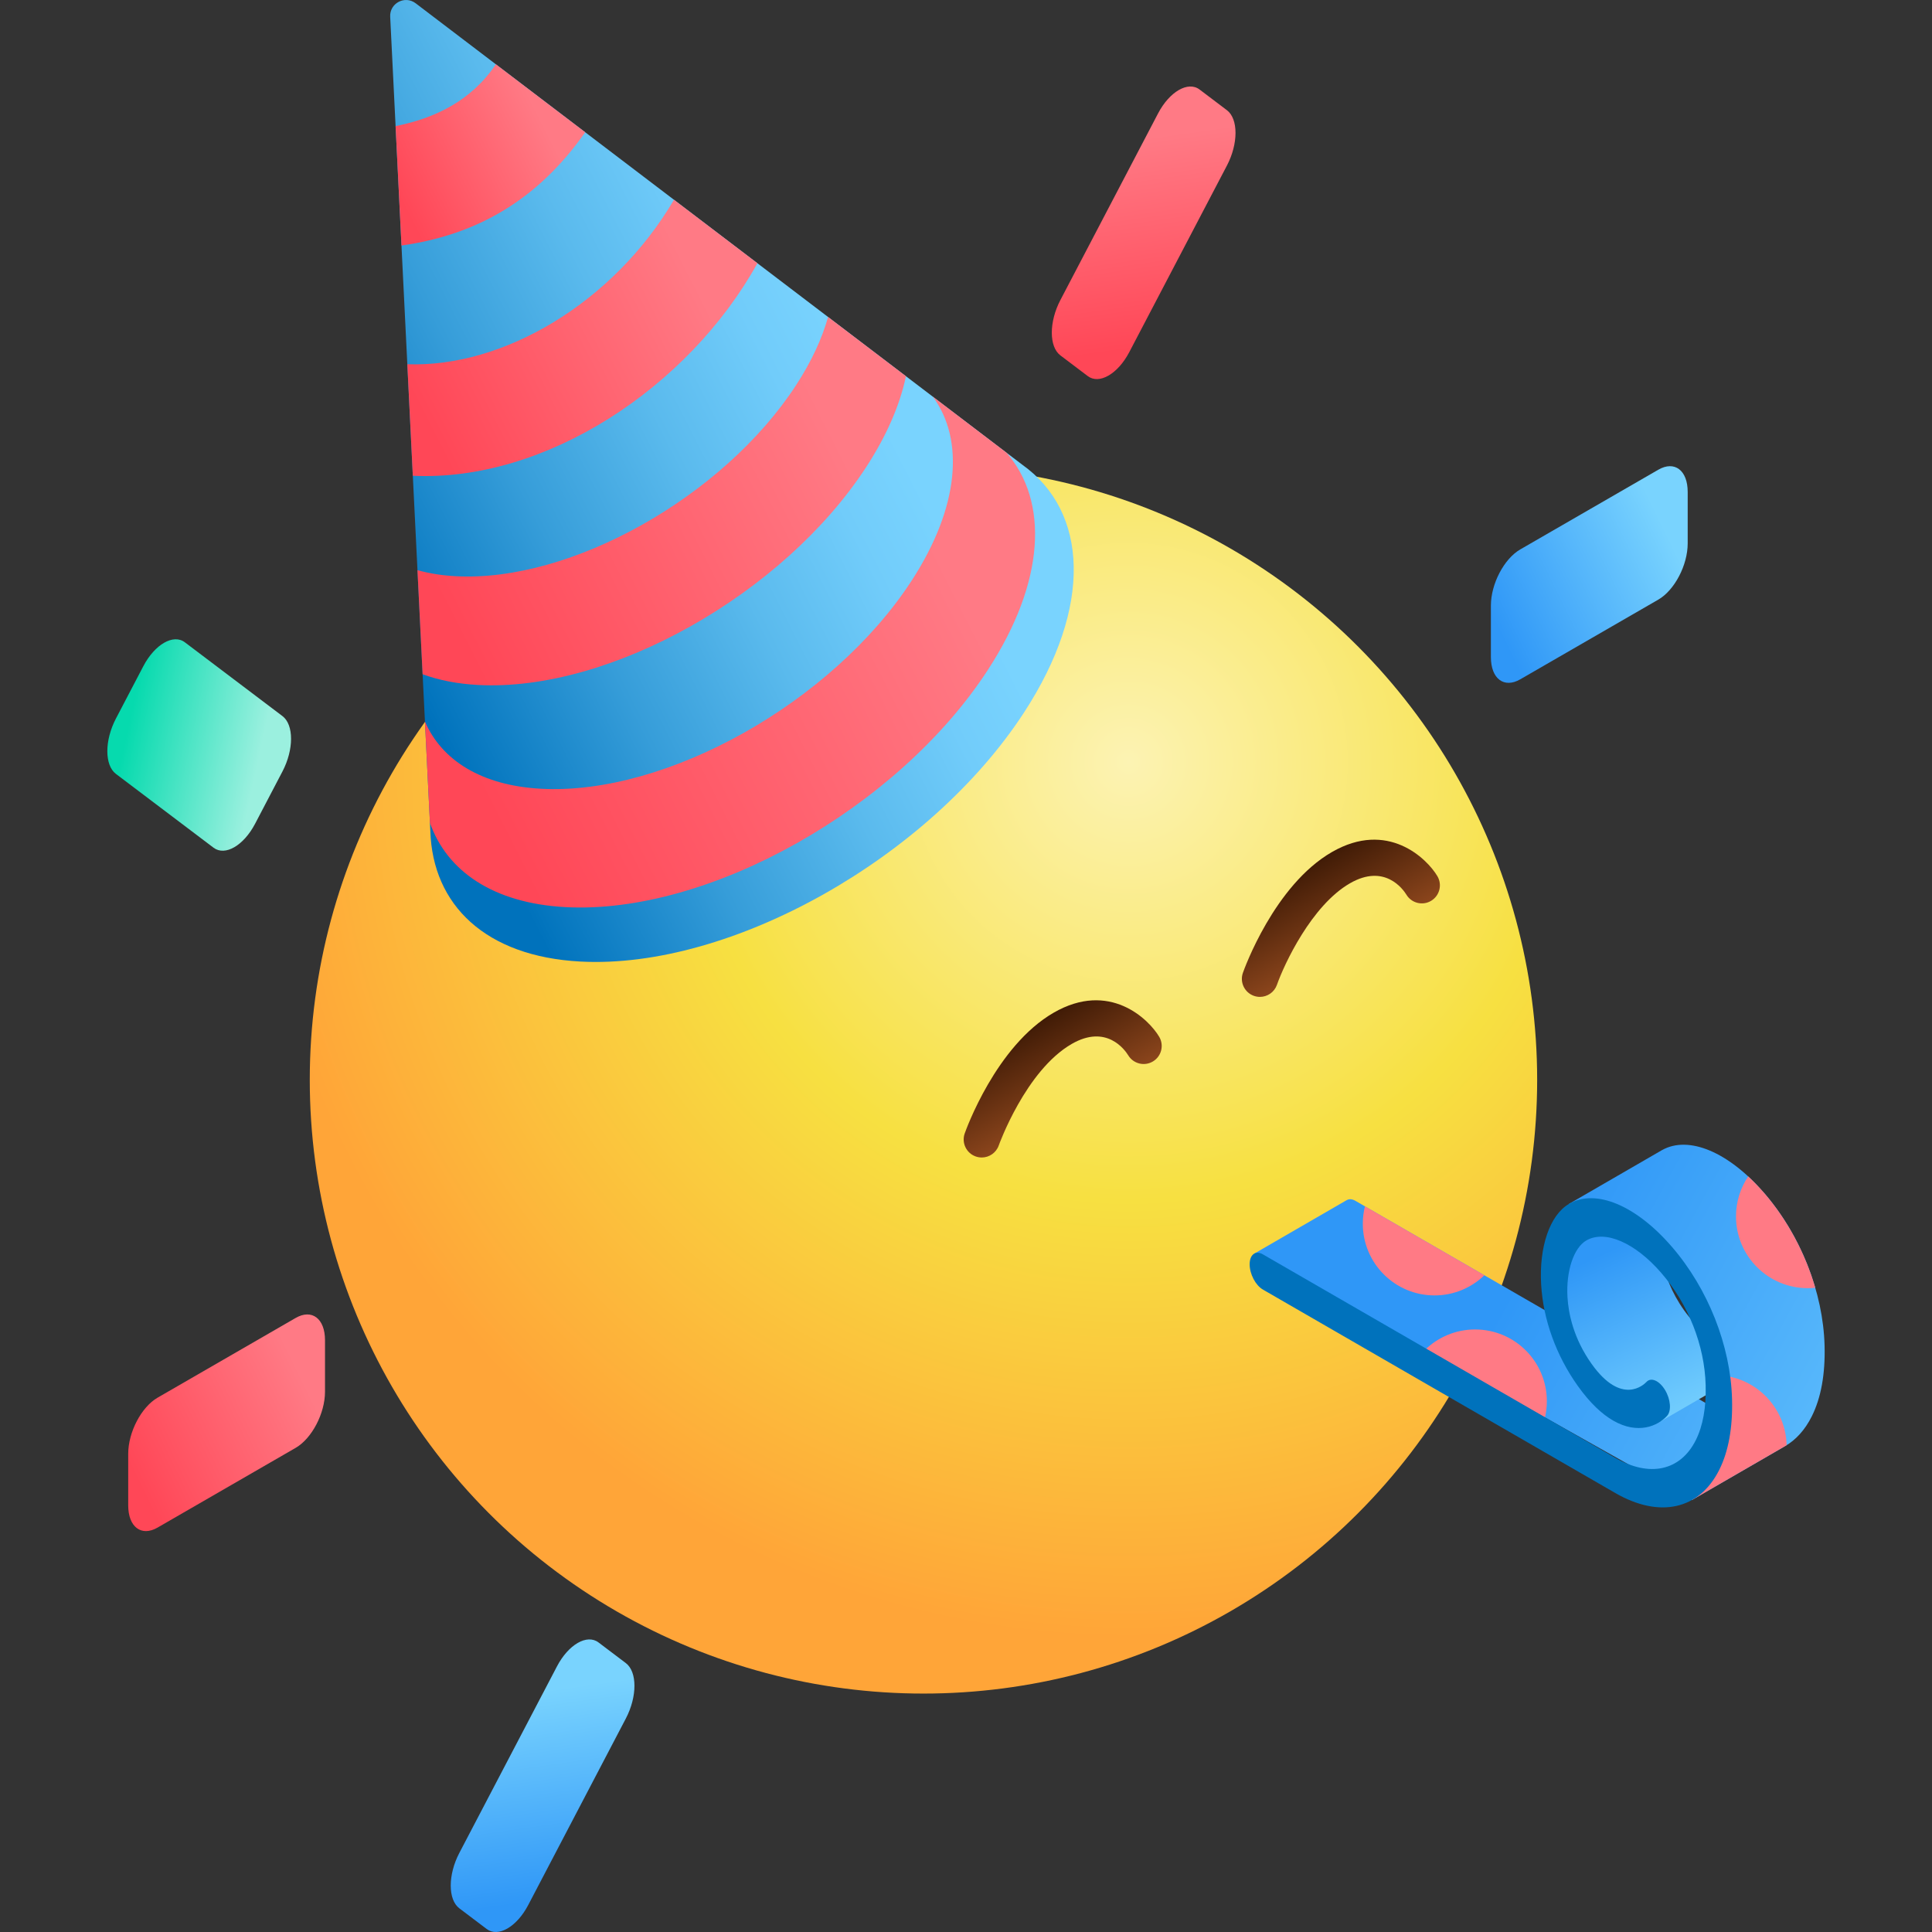 <svg id="Layer_1" enable-background="new 0 0 512 512" height="512" viewBox="0 0 512 512" width="512" xmlns="http://www.w3.org/2000/svg" xmlns:xlink="http://www.w3.org/1999/xlink"><rect x="0" y="0" width="512" height="512" fill="#333333" stroke="none"/><radialGradient id="SVGID_1_" cx="299.074" cy="201.943" gradientUnits="userSpaceOnUse" r="232.318"><stop offset="0" stop-color="#fcf3b3"/><stop offset=".5" stop-color="#f7e041"/><stop offset="1" stop-color="#ffa538"/></radialGradient><linearGradient id="lg1"><stop offset="0" stop-color="#8b451c"/><stop offset="1" stop-color="#401b06"/></linearGradient><linearGradient id="SVGID_00000016032985763368292680000017667071532539244428_" gradientTransform="matrix(.866 -.5 0 1.155 48.721 556.706)" gradientUnits="userSpaceOnUse" x1="268.941" x2="268.941" xlink:href="#lg1" y1="-110.102" y2="-134.444"/><linearGradient id="SVGID_00000054263105437620956940000006883471425347461309_" gradientTransform="matrix(.866 -.5 0 1.155 48.721 556.706)" gradientUnits="userSpaceOnUse" x1="354.072" x2="354.072" xlink:href="#lg1" y1="-110.101" y2="-134.443"/><linearGradient id="lg2"><stop offset="0" stop-color="#2f97f7"/><stop offset="1" stop-color="#79d3fe"/></linearGradient><linearGradient id="SVGID_00000052816903481947908990000010846115468239764866_" gradientUnits="userSpaceOnUse" x1="407.981" x2="547.662" xlink:href="#lg2" y1="327.779" y2="404.099"/><linearGradient id="SVGID_00000083047297121164276510000001849895343790747293_" gradientUnits="userSpaceOnUse" x1="423.619" x2="445.377" xlink:href="#lg2" y1="332.729" y2="379.719"/><linearGradient id="SVGID_00000003073969889548648670000001425091079974131843_" gradientTransform="matrix(.892 -.453 .453 .892 203.728 780.03)" gradientUnits="userSpaceOnUse" x1="186.742" x2="330.301" y1="-608.347" y2="-608.347"><stop offset="0" stop-color="#0072bc"/><stop offset=".02" stop-color="#0375be"/><stop offset=".344" stop-color="#369dd9"/><stop offset=".626" stop-color="#5abaed"/><stop offset=".855" stop-color="#71ccfa"/><stop offset="1" stop-color="#79d3fe"/></linearGradient><linearGradient id="lg3"><stop offset="0" stop-color="#ff4757"/><stop offset="1" stop-color="#ff7a85"/></linearGradient><linearGradient id="SVGID_00000169533598926753856190000013541351216610346939_" gradientTransform="matrix(.892 -.453 .453 .892 203.728 780.03)" gradientUnits="userSpaceOnUse" x1="190.102" x2="326.722" xlink:href="#lg3" y1="-537.281" y2="-537.281"/><linearGradient id="SVGID_00000142159605283498944170000004942135039127399102_" gradientTransform="matrix(.892 -.453 .453 .892 203.728 780.03)" gradientUnits="userSpaceOnUse" x1="203.713" x2="316.403" xlink:href="#lg3" y1="-584.996" y2="-584.996"/><linearGradient id="SVGID_00000052067505470892502870000014565374646335166906_" gradientTransform="matrix(.892 -.453 .453 .892 203.728 780.03)" gradientUnits="userSpaceOnUse" x1="221.49" x2="301.837" xlink:href="#lg3" y1="-637.364" y2="-637.364"/><linearGradient id="SVGID_00000133531314383045441460000009165413956833446073_" gradientTransform="matrix(.892 -.453 .453 .892 203.728 780.03)" gradientUnits="userSpaceOnUse" x1="242.115" x2="284.95" xlink:href="#lg3" y1="-695.109" y2="-695.109"/><linearGradient id="SVGID_00000181787588968117091990000018398083146766142139_" gradientTransform="matrix(.612 -1.17 .612 .463 880.654 2111.836)" gradientUnits="userSpaceOnUse" x1="965.695" x2="1006.562" xlink:href="#lg3" y1="-1919.873" y2="-1940.643"/><linearGradient id="SVGID_00000033369902420053312890000009252501615594288574_" gradientTransform="matrix(.612 -1.17 .612 .463 880.654 2111.836)" gradientUnits="userSpaceOnUse" x1="639.929" x2="680.797" xlink:href="#lg2" y1="-1854.215" y2="-1874.985"/><linearGradient id="SVGID_00000021114241022537084230000005181815731931265441_" gradientTransform="matrix(.612 .463 -.612 1.17 363.938 162.57)" gradientUnits="userSpaceOnUse" x1="-365.163" x2="-324.299" y1="176.799" y2="156.031"><stop offset="0" stop-color="#06daae"/><stop offset="1" stop-color="#9bf0df"/></linearGradient><linearGradient id="SVGID_00000158736654993222204340000015847344090720292521_" gradientTransform="matrix(.866 -.5 0 1.155 146.954 1715.777)" gradientUnits="userSpaceOnUse" x1="-122.812" x2="-81.945" xlink:href="#lg3" y1="-1191.407" y2="-1212.176"/><linearGradient id="SVGID_00000168811315686871437720000008652443642735688382_" gradientTransform="matrix(.866 -.5 0 1.155 146.954 1715.777)" gradientUnits="userSpaceOnUse" x1="294.192" x2="335.058" xlink:href="#lg2" y1="-1205.518" y2="-1226.288"/><g><circle cx="244.728" cy="286.179" fill="url(#SVGID_1_)" r="162.635"/><g><g><path d="m260.167 306.748c-.527 0-1.063-.088-1.589-.273-2.489-.878-3.797-3.603-2.922-6.093.332-.942 8.292-23.183 23.577-32.008 14.788-8.537 25.199 1.713 27.963 6.382 1.345 2.273.594 5.205-1.679 6.55-2.263 1.339-5.179.6-6.532-1.649-.894-1.447-5.776-8.31-14.97-3.002-12.2 7.044-19.268 26.705-19.338 26.903-.695 1.962-2.541 3.19-4.51 3.19z" fill="url(#SVGID_00000016032985763368292680000017667071532539244428_)"/></g><g><path d="m333.891 264.186c-.526 0-1.061-.088-1.586-.272-2.492-.876-3.801-3.605-2.925-6.097.332-.942 8.292-23.183 23.578-32.008 14.786-8.538 25.198 1.713 27.962 6.382 1.345 2.273.594 5.205-1.679 6.55-2.263 1.339-5.179.601-6.532-1.649-.894-1.447-5.775-8.312-14.97-3.002-10.168 5.871-17.406 21.408-19.337 26.899-.692 1.966-2.539 3.197-4.511 3.197z" fill="url(#SVGID_00000054263105437620956940000006883471425347461309_)"/></g></g><g><path d="m483.531 356.598c-.38-14.172-6.355-29.279-15.983-40.413-9.423-10.898-20.028-15.355-27.077-11.405-.001 0-.006-.002-.006-.002l-.109.063c-.009.005-.019.01-.028.015s-.019.012-.028.018l-24.581 14.218s8.681 3.585 17.482 9.976l7.631 6.399c3.878 3.812 7.206 8.211 9.051 13.113.41 1.09.791 2.338 1.144 3.691 0 0-.001 0-.001-.001l2.03 10.559c.54 3.702.94 7.33 1.219 10.218-.555-.271-1.113-.568-1.676-.893l-93.407-53.928c-.884-.511-1.69-.535-2.306-.169l-.005-.003-24.576 14.217 116.06 65.254 24.624-14.242c.003-.002.006-.004.009-.005l.031-.018.001-.001c2.877-1.653 5.302-4.301 7.108-7.911 2.455-4.899 3.596-11.208 3.393-18.75z" fill="url(#SVGID_00000052816903481947908990000010846115468239764866_)"/><path d="m390.92 352.322c-5.177 0-9.868 2.072-13.296 5.43l31.809 17.884c.321-1.384.496-2.824.496-4.305-.001-10.499-8.511-19.009-19.009-19.009z" fill="#ff7a85"/><path d="m457.464 364.655c.264 2.175.426 4.34.483 6.475.203 7.542-1.963 13.532-4.416 18.432-1.67 3.337-3.66 5.848-5.97 7.51l.806.453 24.624-14.242c.003-.002.006-.004.009-.005l.031-.018.001-.001c.147-.085.293-.174.438-.264-.208-9.285-7.069-16.926-16.006-18.34z" fill="#ff7a85"/><path d="m451.026 352.271c-1.455-1.058-3.029-2.651-4.691-4.983-3.445-4.832-5.1-9.558-5.863-13.449-4.617-4.286-9.667-6.733-13.144-8.042-3.408-.762-7.1-.578-9.701 2.325-6.192 6.912-4.277 16.289-.72 29.232 3.558 12.943 23.186 19.323 23.186 19.323l14.379-8.319c-.514-4.177-1.525-9.55-3.446-16.087z" fill="url(#SVGID_00000083047297121164276510000001849895343790747293_)"/><path d="m481.066 341.273c-2.655-9.135-7.33-17.932-13.517-25.088-1.399-1.618-2.824-3.09-4.26-4.418-2.039 3.029-3.23 6.676-3.23 10.602 0 10.498 8.51 19.008 19.008 19.008.675.001 1.342-.035 1.999-.104z" fill="#ff7a85"/><path d="m361.724 319.688c-.367 1.474-.564 3.014-.564 4.602 0 10.498 8.51 19.008 19.008 19.008 5.13 0 9.782-2.036 13.202-5.339z" fill="#ff7a85"/><g><path d="m428.077 395.669-93.407-53.928c-1.932-1.116-3.499-4.109-3.499-6.685 0-2.577 1.567-3.761 3.499-2.645l93.407 53.928c9.084 5.245 17.256 3.45 21.327-4.684 1.892-3.779 2.771-8.682 2.613-14.572-.284-10.59-4.577-21.44-11.777-29.766-6.923-8.006-14.898-11.455-19.845-8.583-3.345 1.941-5.4 8.111-4.998 15.003.253 4.34 1.572 10.939 6.416 17.735 7.947 11.149 13.866 5.451 14.514 4.764 1.204-1.321 3.399-.376 4.91 2.102 1.512 2.477 1.755 5.563.551 6.884-2.422 2.657-7.704 5.044-14.292 1.241-2.912-1.681-6.079-4.572-9.367-9.185-5.719-8.023-9.167-17.547-9.708-26.82-.587-10.067 2.312-18.474 7.385-21.419 7.048-4.09 17.734.358 27.22 11.329 9.627 11.133 15.602 26.241 15.983 40.413.203 7.542-.938 13.851-3.392 18.751-5.277 10.547-15.83 12.898-27.54 6.137z" fill="#0072bc"/></g></g><g><path d="m270.895 123.138-160.744-122.27c-2.846-2.165-6.923-.016-6.747 3.555l10.64 215.815c.606 19.59 14.62 33.24 39.757 34.583 39.826 2.128 92.477-27.436 117.599-66.033 18.286-28.097 16.939-53.23-.505-65.65z" fill="url(#SVGID_00000003073969889548648670000001425091079974131843_)"/><path d="m266.746 119.982-19.522-14.85c8.379 11.392 7.07 29.231-5.668 48.802-20.962 32.207-64.896 56.876-98.128 55.1-15.843-.847-26.386-7.556-30.816-17.831l1.324 26.849c4.509 12.848 16.847 21.324 35.929 22.343 37.904 2.025 88.013-26.111 111.922-62.846 15.256-23.439 16.152-44.711 4.959-57.567z" fill="url(#SVGID_00000169533598926753856190000013541351216610346939_)"/><path d="m240.087 99.704-20.641-15.7c-1.595 5.707-4.394 11.789-8.481 18.068-19.263 29.596-59.634 52.265-90.172 50.633-3.706-.198-7.096-.746-10.159-1.607l1.36 27.581c4.268 1.57 9.182 2.548 14.713 2.844 34.831 1.861 80.878-23.995 102.849-57.751 5.497-8.444 8.965-16.582 10.531-24.068z" fill="url(#SVGID_00000142159605283498944170000004942135039127399102_)"/><path d="m200.724 69.762-22.112-16.819c-16.061 27.317-45.249 44.522-70.667 43.585l1.457 29.555c35.033 1.647 72.963-23.233 91.322-56.321z" fill="url(#SVGID_00000052067505470892502870000014565374646335166906_)"/><path d="m155.084 35.046-23.673-18.007c-6.575 9.743-16.184 14.288-26.577 16.382l1.56 31.643c19.919-2.794 36.062-12.015 48.69-30.018z" fill="url(#SVGID_00000133531314383045441460000009165413956833446073_)"/></g><path d="m306.887 30.079-25.869 49.427c-3.04 5.809-3.04 12.382 0 14.68l7.247 5.479c3.04 2.299 7.97-.548 11.01-6.357l25.869-49.427c3.04-5.809 3.04-12.382 0-14.68l-7.247-5.479c-3.04-2.298-7.97.548-11.01 6.357z" fill="url(#SVGID_00000181787588968117091990000018398083146766142139_)"/><path d="m147.598 441.618-25.869 49.427c-3.04 5.809-3.04 12.382 0 14.68l7.247 5.479c3.04 2.298 7.97-.547 11.01-6.357l25.869-49.427c3.04-5.809 3.04-12.382 0-14.68l-7.247-5.479c-3.041-2.298-7.97.548-11.01 6.357z" fill="url(#SVGID_00000033369902420053312890000009252501615594288574_)"/><path d="m74.852 189.769-25.869-19.556c-3.04-2.298-7.97.548-11.01 6.357l-7.247 13.847c-3.04 5.809-3.04 12.382 0 14.68l25.869 19.556c3.04 2.299 7.97-.548 11.01-6.357l7.247-13.847c3.04-5.809 3.04-12.382 0-14.68z" fill="url(#SVGID_00000021114241022537084230000005181815731931265441_)"/><path d="m78.346 349.275-36.584 21.122c-4.3 2.482-7.785 9.142-7.785 14.875v13.665c0 5.733 3.486 8.368 7.785 5.886l36.584-21.122c4.3-2.482 7.785-9.142 7.785-14.875v-13.665c0-5.733-3.485-8.368-7.785-5.886z" fill="url(#SVGID_00000158736654993222204340000015847344090720292521_)"/><path d="m439.471 124.479-36.584 21.122c-4.3 2.482-7.785 9.142-7.785 14.875v13.665c0 5.733 3.486 8.368 7.785 5.885l36.584-21.122c4.3-2.482 7.785-9.142 7.785-14.875v-13.665c.001-5.733-3.485-8.368-7.785-5.885z" fill="url(#SVGID_00000168811315686871437720000008652443642735688382_)"/></g></svg>
